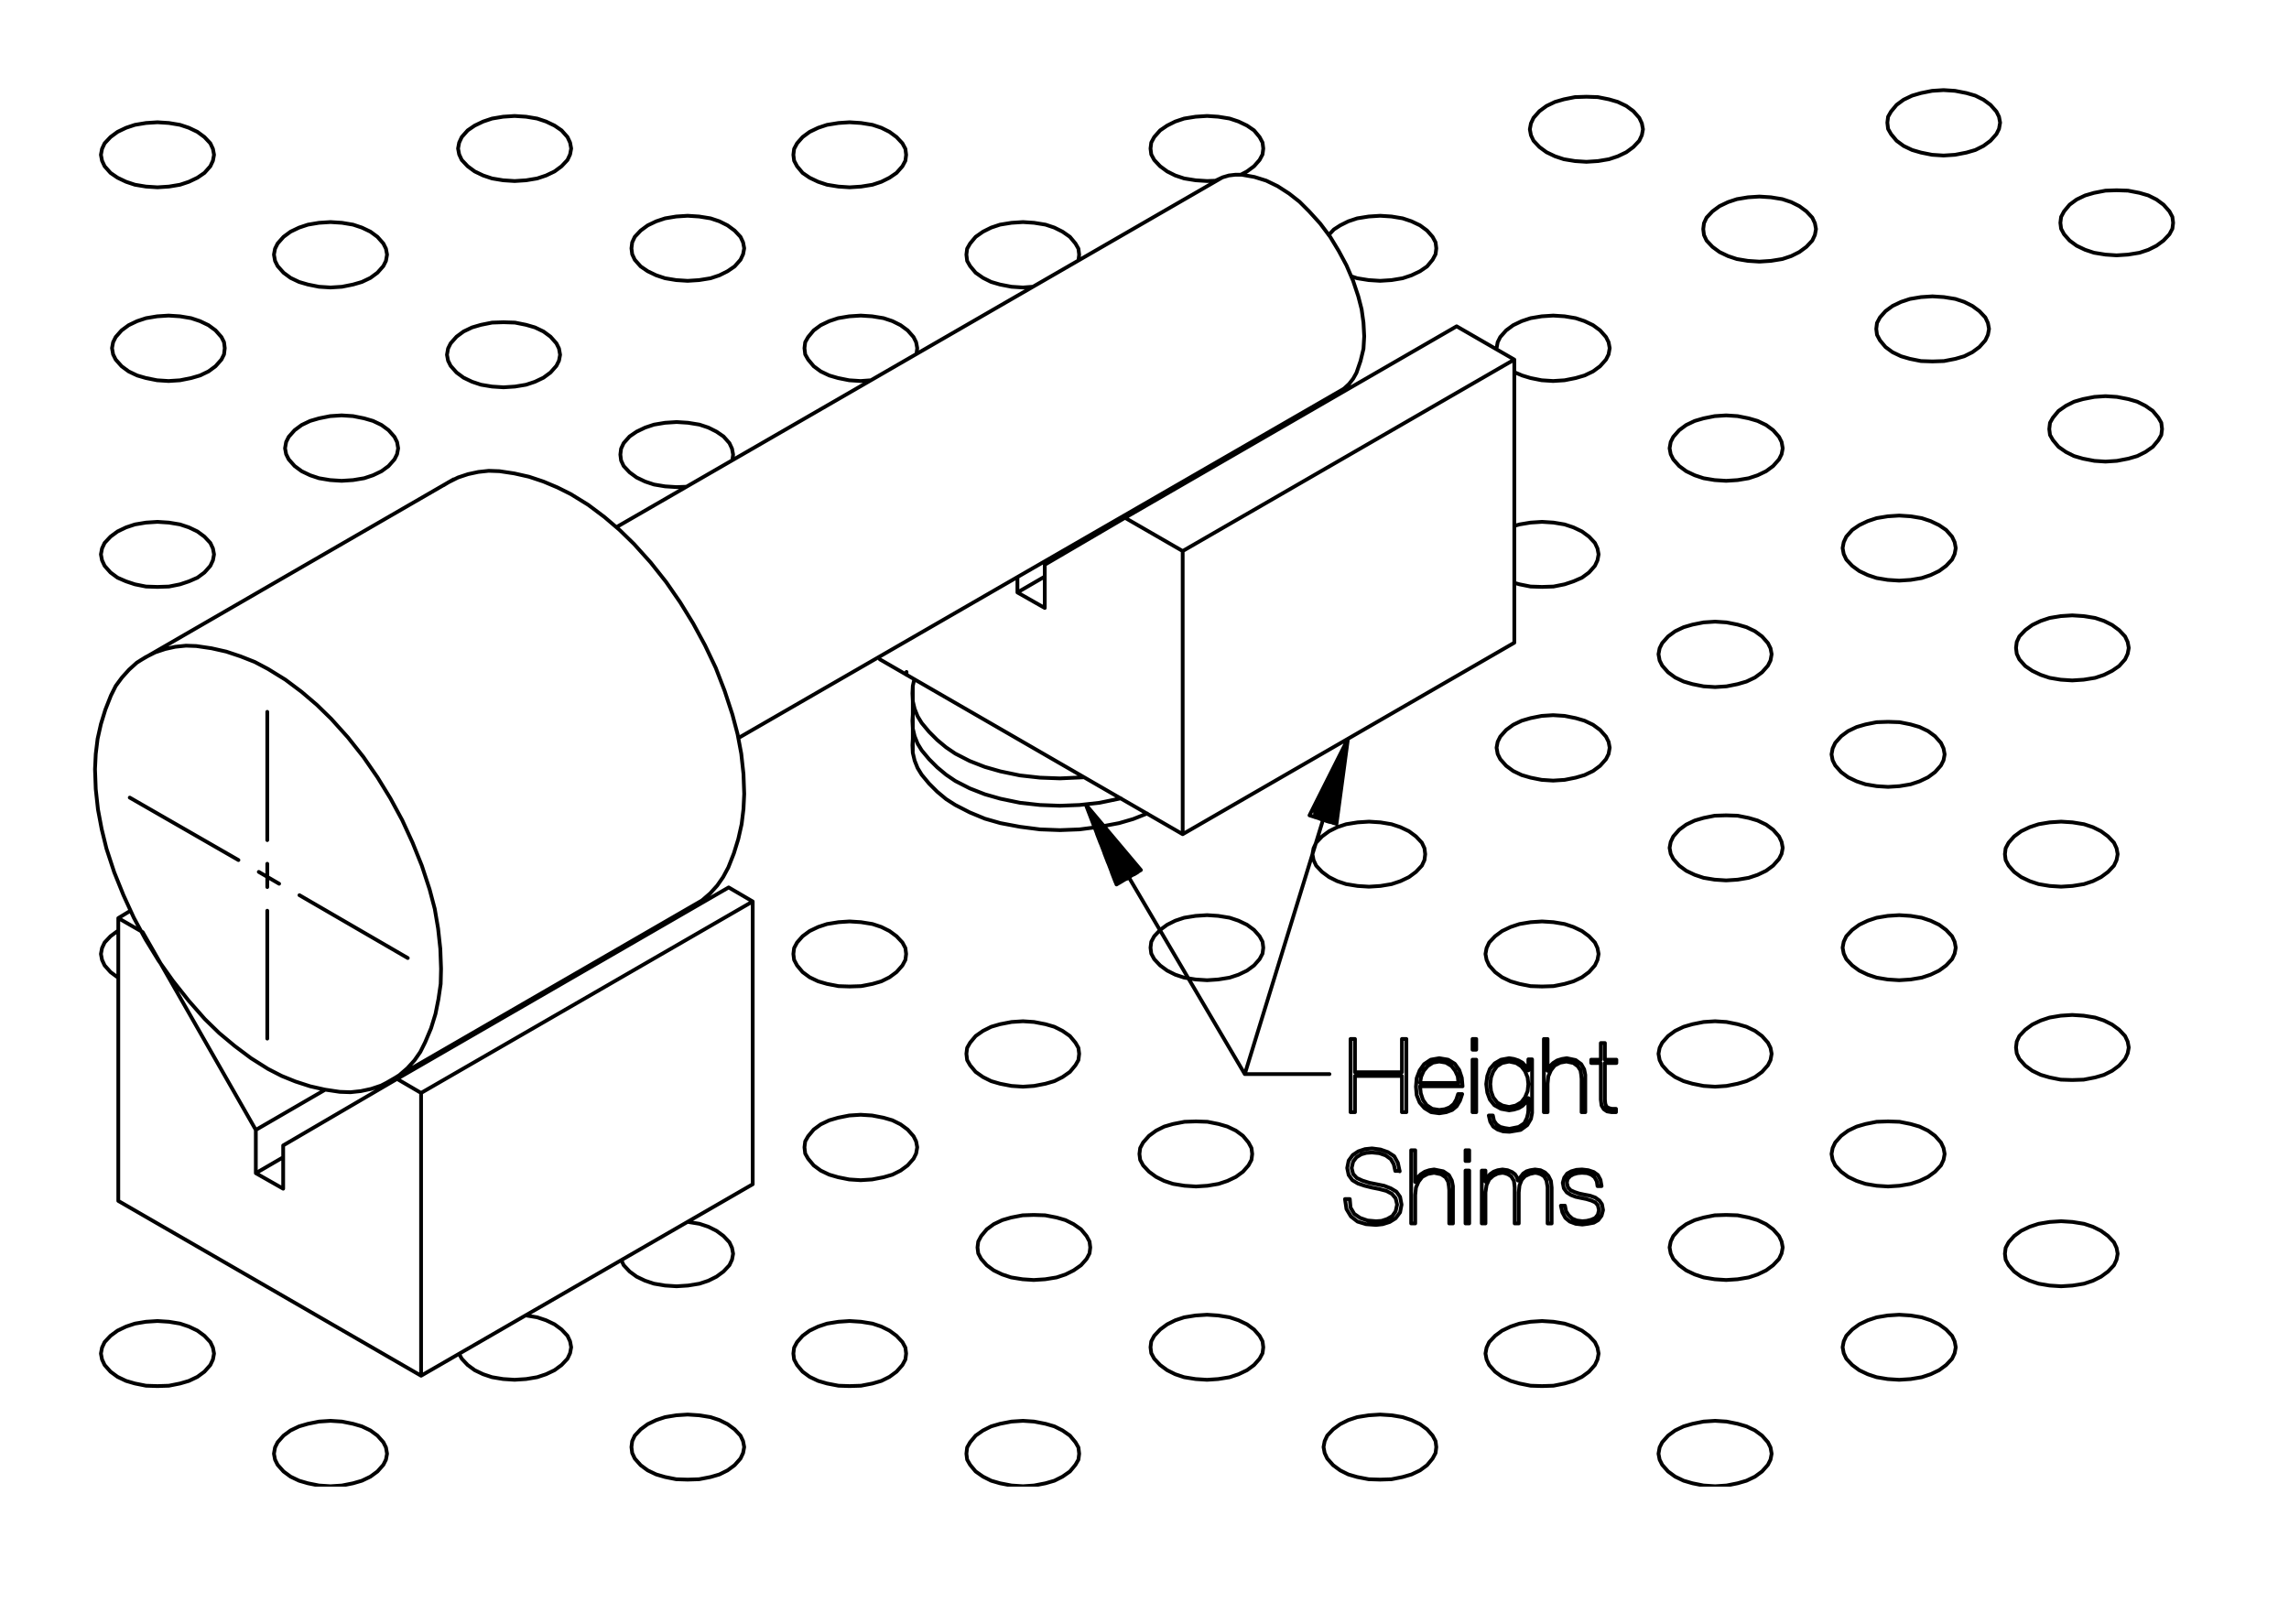 <?xml version="1.0" encoding="utf-8"?>
<!-- Generator: Adobe Illustrator 15.1.0, SVG Export Plug-In . SVG Version: 6.00 Build 0)  -->
<!DOCTYPE svg PUBLIC "-//W3C//DTD SVG 1.1//EN" "http://www.w3.org/Graphics/SVG/1.1/DTD/svg11.dtd">
<svg version="1.1" id="Layer_1" xmlns="http://www.w3.org/2000/svg" xmlns:xlink="http://www.w3.org/1999/xlink" x="0px" y="0px"
	 width="351px" height="249px" viewBox="0 0 351 249" enable-background="new 0 0 351 249" xml:space="preserve">
<g>
	<g>
		<defs>
			<rect id="SVGID_1_" x="14" y="12" width="320" height="216"/>
		</defs>
		<clipPath id="SVGID_2_">
			<use xlink:href="#SVGID_1_"  overflow="visible"/>
		</clipPath>
		
			<path clip-path="url(#SVGID_2_)" fill="none" stroke="#000000" stroke-width="0.576" stroke-linecap="round" stroke-linejoin="round" stroke-miterlimit="10" d="
			M31.404,156.285l2.211,2.154l2.381,1.984l2.495,1.869l2.607,1.645l2.098,1.078l2.098,0.85l2.268,0.736l2.268,0.512l2.268,0.34
			l1.645,0.057l1.587-0.17l1.588-0.34l1.53-0.512l1.418-0.736l1.36-0.85l1.247-1.078l1.077-1.189l0.907-1.305l0.736-1.475
			l0.907-2.154l0.681-2.211l0.453-2.268l0.341-2.324l0.057-2.324l-0.113-3.061l-0.341-3.119l-0.51-3.004l-0.794-3.006l-1.19-3.627
			l-1.417-3.516l-1.588-3.457l-1.813-3.346l-1.984-3.231l-2.154-3.118l-2.382-3.005l-2.551-2.834l-2.211-2.154l-2.324-1.984
			l-2.494-1.871l-2.665-1.644l-2.041-1.078l-2.154-0.85l-2.211-0.737l-2.268-0.51l-2.324-0.341l-1.588-0.057l-1.644,0.17
			l-1.531,0.341l-1.53,0.51l-1.474,0.737l-1.361,0.851l-1.19,1.077l-1.077,1.19l-0.964,1.304l-0.736,1.474l-0.851,2.154
			l-0.681,2.211l-0.51,2.269l-0.283,2.324l-0.114,2.324l0.114,3.061l0.34,3.119l0.566,3.004l0.737,3.006l1.19,3.627l1.418,3.516
			l1.587,3.457l1.814,3.346l1.984,3.232l2.211,3.117l2.381,3.004L31.404,156.285 M113.211,113.198l92.861-53.573 M107.372,138.256
			L58.73,166.375 M21.597,101.236l47.962-27.722 M94.56,80.827l92.804-53.573 M106.295,138.938l-1.077,0.623 M106.295,138.938
			l1.36-0.852l1.247-1.076l1.077-1.191l0.907-1.303l0.794-1.475l0.85-2.154l0.681-2.211l0.51-2.268l0.284-2.324l0.113-2.324
			l-0.113-3.062l-0.341-3.117l-0.566-3.005l-0.794-3.005l-1.19-3.628l-1.36-3.516l-1.645-3.458l-1.813-3.345l-1.984-3.231
			l-2.154-3.118l-2.381-3.005l-2.552-2.834l-2.211-2.154l-2.324-1.984l-2.494-1.871 M90.194,77.426l-2.665-1.644l-2.041-1.021
			l-2.154-0.907l-2.211-0.737l-2.268-0.51l-2.268-0.341l-1.645-0.057l-1.587,0.171l-1.587,0.34l-1.531,0.51l-1.474,0.737
			l-0.737,0.453 M204.484,60.531l0.795-0.396l0.85-0.566l0.736-0.681l0.625-0.794l0.51-0.907l0.623-1.813l0.455-1.871l0.113-1.928
			l-0.113-2.098l-0.285-2.041l-0.51-1.984l-0.793-2.381l-1.021-2.381l-1.189-2.211l-1.305-2.154l-1.531-2.041l-1.699-1.871
			l-1.475-1.474l-1.588-1.247l-1.758-1.134l-1.756-0.851l-1.814-0.566l-1.928-0.341h-1.021l-0.963,0.113l-0.965,0.284l-0.963,0.453
			l-0.736,0.51 M20.01,139.674l-1.871,1.135 M111.737,136.102l3.685,2.154 M64.569,167.623l-3.685-2.154 M21.88,142.961
			l-3.741-2.152v43.369l46.431,26.814l50.853-29.367v-43.369l-50.853,29.367v43.369 M39.228,179.926v-6.633 M43.423,175.674v6.633
			 M43.423,175.674l17.462-10.205 M39.228,173.293L21.88,142.961 M39.228,179.926l4.195,2.381 M39.228,173.293l10.658-6.18
			 M43.423,177.488l-4.195,2.438 M156.014,90.862l4.195-2.438 M206.865,59.568v-0.397 M160.209,93.243l-4.195-2.381 M160.209,86.61
			l12.302-7.2 M160.209,86.61v6.633 M156.014,90.862v-2.325 M181.355,84.513v43.427 M181.355,84.513l50.852-29.366v43.426
			l-50.852,29.367l-46.432-26.816 M139.006,103.051v0.453 M172.511,79.41l8.845,5.103 M172.511,79.41l50.853-29.366l8.844,5.103
			 M111.737,136.102l-50.853,29.367 M139.97,115.183v-9.808v-0.17l0.227-1.021 M139.97,105.205l-0.057,1.134l0.057,1.19l0.283,1.19
			l0.454,1.134l0.623,1.021l1.134,1.36l1.247,1.248l1.361,1.134l1.417,0.964l2.211,1.134l2.324,0.907l2.381,0.68l3.005,0.624
			l3.062,0.34l3.062,0.113l3.685-0.17 M139.913,114.275l0.057-0.963 M139.913,114.275l0.057,1.191l0.283,1.19l0.454,1.134
			l0.623,1.021l1.134,1.36l1.247,1.246l1.361,1.135l1.417,0.906l2.211,1.135l2.324,0.963l2.381,0.682l3.005,0.566l3.062,0.396
			l3.062,0.113l3.005-0.113l3.061-0.396l3.005-0.566l2.154-0.625l2.154-0.85 M139.913,110.534l0.057-0.964 M139.913,110.534
			l0.057,1.19l0.283,1.19l0.454,1.134l0.623,1.021l1.134,1.36l1.247,1.248l1.361,1.134l1.417,0.964l2.211,1.133l2.324,0.908
			l2.381,0.68l3.005,0.623l3.062,0.34l3.062,0.115l3.005-0.115l3.061-0.34l3.005-0.623l0.283-0.057 M178.52,172.781l1.361-0.396
			 M178.52,172.781l-1.246,0.625l-1.078,0.793l-0.906,1.02l-0.454,0.852l-0.113,0.906l0.113,0.908l0.454,0.85l0.906,0.965
			l1.078,0.793l1.246,0.623l1.361,0.453l1.758,0.285l1.758,0.113l1.756-0.113l1.701-0.285l1.361-0.453l1.303-0.623l1.078-0.793
			l0.85-0.965l0.455-0.85l0.113-0.908l-0.113-0.906l-0.455-0.852l-0.85-1.02l-1.078-0.793l-1.303-0.625l-1.361-0.396l-1.701-0.34
			l-1.756-0.057l-1.758,0.057l-1.758,0.34 M155.05,186.729l-1.36,0.396l-1.305,0.623l-1.077,0.795l-0.85,1.02l-0.454,0.852
			l-0.113,0.906l0.113,0.906l0.454,0.852l0.85,0.963l1.077,0.795l1.305,0.623l1.36,0.453l1.757,0.283l1.701,0.113l1.758-0.113
			l1.757-0.283l1.361-0.453l1.247-0.623l1.134-0.795l0.851-0.963l0.453-0.852l0.113-0.906l-0.113-0.906l-0.453-0.852l-0.851-1.02
			l-1.134-0.795l-1.247-0.623l-1.361-0.396l-1.757-0.34l-1.758-0.057l-1.701,0.057 M156.807,186.389l-1.757,0.34 M126.817,202.998
			l-1.361,0.455l-1.304,0.623l-1.077,0.793l-0.851,0.965l-0.453,0.85l-0.113,0.906l0.113,0.908l0.453,0.85l0.851,1.021l1.077,0.793
			l1.304,0.623l1.361,0.398l1.757,0.34l1.701,0.057l1.758-0.057l1.757-0.34l1.36-0.398l1.248-0.623l1.077-0.793l0.906-1.021
			l0.454-0.85l0.113-0.908l-0.113-0.906l-0.454-0.85l-0.906-0.965l-1.077-0.793l-1.248-0.623l-1.36-0.455l-1.757-0.283l-1.758-0.113
			l-1.701,0.113L126.817,202.998 M259.873,125.842l1.361-0.398 M259.873,125.842l-1.305,0.623l-1.076,0.793l-0.906,1.021
			l-0.398,0.85l-0.17,0.906l0.17,0.908l0.398,0.793l0.906,1.021l1.076,0.793l1.305,0.623l1.361,0.455l1.699,0.283l1.758,0.113
			l1.758-0.113l1.701-0.283l1.361-0.455l1.303-0.623l1.078-0.793l0.906-1.021l0.396-0.793l0.17-0.908l-0.17-0.906l-0.396-0.85
			l-0.906-1.021l-1.078-0.793l-1.303-0.623l-1.361-0.398l-1.701-0.34l-1.758-0.057l-1.758,0.057l-1.699,0.34 M233.002,141.715
			l-1.361,0.453l-1.305,0.623l-1.076,0.795l-0.908,0.963l-0.396,0.852l-0.17,0.906l0.17,0.906l0.396,0.852l0.908,1.02l1.076,0.795
			l1.305,0.623l1.361,0.396l1.699,0.34l1.758,0.057l1.758-0.057l1.701-0.34l1.359-0.396l1.305-0.623l1.078-0.795l0.906-1.02
			l0.396-0.852l0.17-0.906l-0.17-0.906l-0.396-0.852l-0.906-0.963l-1.078-0.795l-1.305-0.623l-1.359-0.453l-1.701-0.283
			l-1.758-0.113l-1.758,0.113L233.002,141.715 M101.986,217.342l-1.361,0.453l-1.304,0.623l-1.077,0.795l-0.907,0.963l-0.396,0.852
			l-0.113,0.906l0.113,0.908l0.396,0.85l0.907,1.02l1.077,0.795l1.304,0.623l1.361,0.396l1.7,0.34l1.758,0.057l1.757-0.057
			l1.758-0.34l1.36-0.396l1.247-0.623l1.078-0.795l0.906-1.02l0.397-0.85l0.17-0.908l-0.17-0.906l-0.397-0.852l-0.906-0.963
			l-1.078-0.795l-1.247-0.623l-1.36-0.453l-1.758-0.283l-1.757-0.113l-1.758,0.113L101.986,217.342 M312.938,95.228l1.359-0.454
			 M312.938,95.228l-1.305,0.623l-1.076,0.794l-0.908,0.964l-0.396,0.851l-0.113,0.907l0.113,0.906l0.396,0.851l0.908,1.021
			l1.076,0.737l1.305,0.623l1.359,0.454l1.701,0.283l1.758,0.113l1.758-0.113l1.758-0.283l1.359-0.454l1.248-0.623l1.076-0.737
			l0.908-1.021l0.396-0.851l0.17-0.906l-0.17-0.907l-0.396-0.851l-0.908-0.964l-1.076-0.794l-1.248-0.623l-1.359-0.454l-1.758-0.283
			l-1.758-0.113l-1.758,0.113l-1.701,0.283 M286.064,111.101l-1.359,0.397l-1.305,0.623l-1.076,0.794l-0.908,1.021l-0.396,0.851
			l-0.17,0.907l0.17,0.906l0.396,0.794l0.908,1.021l1.076,0.794l1.305,0.624l1.359,0.453l1.701,0.283l1.758,0.113l1.758-0.113
			l1.699-0.283l1.361-0.453l1.305-0.624l1.076-0.794l0.908-1.021l0.396-0.794l0.17-0.906l-0.17-0.907l-0.396-0.851l-0.908-1.021
			l-1.076-0.794l-1.305-0.623l-1.361-0.397l-1.699-0.34l-1.758-0.057l-1.758,0.057L286.064,111.101 M153.349,218.363l-1.36,0.396
			l-1.247,0.623l-1.134,0.793l-0.851,1.021l-0.453,0.793l-0.114,0.965l0.114,0.906l0.453,0.793l0.851,1.021l1.134,0.793l1.247,0.625
			l1.36,0.396l1.758,0.34l1.758,0.113l1.7-0.113l1.758-0.34l1.36-0.396l1.247-0.625l1.134-0.793l0.851-1.021l0.453-0.793
			l0.114-0.906l-0.114-0.965l-0.453-0.793l-0.851-1.021l-1.134-0.793l-1.247-0.623l-1.36-0.396l-1.758-0.342l-1.7-0.113
			l-1.758,0.113L153.349,218.363 M180.221,202.488l1.361-0.453 M180.221,202.488l-1.246,0.623l-1.078,0.795l-0.906,0.963
			l-0.455,0.852l-0.113,0.906l0.113,0.906l0.455,0.852l0.906,0.963l1.078,0.795l1.246,0.623l1.361,0.453l1.758,0.283l1.756,0.113
			l1.701-0.113l1.758-0.283l1.361-0.453l1.303-0.623l1.078-0.795l0.85-0.963l0.453-0.852l0.113-0.906l-0.113-0.906l-0.453-0.852
			l-0.85-0.963l-1.078-0.795l-1.303-0.623l-1.361-0.453l-1.758-0.283l-1.701-0.113l-1.756,0.113l-1.758,0.283 M258.172,157.475
			l1.361-0.396 M258.172,157.475l-1.303,0.625l-1.078,0.793l-0.906,1.02l-0.396,0.795l-0.172,0.906l0.172,0.965l0.396,0.793
			l0.906,1.02l1.078,0.795l1.303,0.623l1.361,0.396l1.701,0.34l1.758,0.115l1.756-0.115l1.701-0.34l1.361-0.396l1.303-0.623
			l1.078-0.795l0.906-1.02l0.396-0.793l0.172-0.965l-0.172-0.906l-0.396-0.795l-0.906-1.02l-1.078-0.793l-1.303-0.625l-1.361-0.396
			l-1.701-0.34l-1.756-0.113l-1.758,0.113l-1.701,0.34 M286.404,141.205l1.361-0.455 M286.404,141.205l-1.303,0.623l-1.078,0.793
			l-0.906,0.965l-0.396,0.85l-0.17,0.908l0.17,0.906l0.396,0.85l0.906,0.965l1.078,0.793l1.303,0.625l1.361,0.453l1.701,0.283
			l1.758,0.113l1.756-0.113l1.701-0.283l1.361-0.453l1.303-0.625l1.078-0.793l0.906-0.965l0.398-0.85l0.17-0.906l-0.17-0.908
			l-0.398-0.85l-0.906-0.965l-1.078-0.793l-1.303-0.623l-1.361-0.455l-1.701-0.283l-1.756-0.113l-1.758,0.113l-1.701,0.283
			 M311.236,126.861l1.361-0.453 M311.236,126.861l-1.305,0.623l-1.076,0.795l-0.852,0.963l-0.453,0.852L307.438,131l0.113,0.906
			l0.453,0.852l0.852,0.963l1.076,0.795l1.305,0.623l1.361,0.453l1.699,0.283l1.758,0.113l1.758-0.113l1.758-0.283l1.359-0.453
			l1.248-0.623l1.076-0.795l0.908-0.963l0.396-0.852l0.17-0.906l-0.17-0.906l-0.396-0.852l-0.908-0.963l-1.076-0.795l-1.248-0.623
			l-1.359-0.453l-1.758-0.283l-1.758-0.113l-1.758,0.113l-1.699,0.283 M312.598,187.691l-1.361,0.453l-1.305,0.625l-1.076,0.793
			l-0.852,0.965l-0.453,0.85l-0.113,0.906l0.113,0.908l0.453,0.85l0.852,0.965l1.076,0.793l1.305,0.623l1.361,0.453l1.699,0.285
			l1.758,0.113l1.758-0.113l1.758-0.285l1.359-0.453l1.248-0.623l1.076-0.793l0.908-0.965l0.396-0.85l0.17-0.908l-0.17-0.906
			l-0.396-0.85l-0.908-0.965l-1.076-0.793l-1.248-0.625l-1.359-0.453l-1.758-0.283l-1.758-0.113l-1.758,0.113L312.598,187.691
			 M287.766,202.035l-1.361,0.453l-1.303,0.623l-1.078,0.795l-0.906,0.963l-0.396,0.852l-0.17,0.906l0.17,0.906l0.396,0.852
			l0.906,0.963l1.078,0.795l1.303,0.623l1.361,0.453l1.701,0.283l1.758,0.113l1.756-0.113l1.701-0.283l1.361-0.453l1.303-0.623
			l1.078-0.795l0.906-0.963l0.398-0.852l0.17-0.906l-0.17-0.906l-0.398-0.852l-0.906-0.963l-1.078-0.795l-1.303-0.623l-1.361-0.453
			l-1.701-0.283l-1.756-0.113l-1.758,0.113L287.766,202.035 M259.533,218.363l-1.361,0.396l-1.303,0.623l-1.078,0.793l-0.906,1.021
			l-0.396,0.793l-0.172,0.965l0.172,0.906l0.396,0.793l0.906,1.021l1.078,0.793l1.303,0.625l1.361,0.396l1.701,0.34l1.758,0.113
			l1.756-0.113l1.701-0.34l1.361-0.396l1.303-0.625l1.078-0.793l0.906-1.021l0.396-0.793l0.172-0.906l-0.172-0.965l-0.396-0.793
			l-0.906-1.021l-1.078-0.793l-1.303-0.623l-1.361-0.396l-1.701-0.342l-1.756-0.113l-1.758,0.113L259.533,218.363 M284.705,172.781
			l1.359-0.396 M284.705,172.781l-1.305,0.625l-1.076,0.793l-0.908,1.02l-0.396,0.852l-0.17,0.906l0.17,0.908l0.396,0.85
			l0.908,0.965l1.076,0.793l1.305,0.623l1.359,0.453l1.701,0.285l1.758,0.113l1.758-0.113l1.699-0.285l1.361-0.453l1.305-0.623
			l1.076-0.793l0.908-0.965l0.396-0.85l0.17-0.908l-0.17-0.906l-0.396-0.852l-0.908-1.02l-1.076-0.793l-1.305-0.625l-1.361-0.396
			l-1.699-0.34l-1.758-0.057l-1.758,0.057l-1.701,0.34 M312.938,156.512l1.359-0.453 M312.938,156.512l-1.305,0.623l-1.076,0.793
			l-0.908,0.965l-0.396,0.85l-0.113,0.908l0.113,0.906l0.396,0.852l0.908,1.02l1.076,0.793l1.305,0.625l1.359,0.396l1.701,0.34
			l1.758,0.057l1.758-0.057l1.758-0.34l1.359-0.396l1.248-0.625l1.076-0.793l0.908-1.02l0.396-0.852l0.17-0.906l-0.17-0.908
			l-0.396-0.85l-0.908-0.965l-1.076-0.793l-1.248-0.623l-1.359-0.453l-1.758-0.285l-1.758-0.113l-1.758,0.113l-1.701,0.285
			 M208.113,217.342l-1.361,0.453l-1.246,0.623l-1.078,0.795l-0.906,0.963l-0.396,0.852l-0.17,0.906l0.17,0.908l0.396,0.85
			l0.906,1.02l1.078,0.795l1.246,0.623l1.361,0.396l1.758,0.34l1.758,0.057l1.758-0.057l1.699-0.34l1.361-0.396l1.305-0.623
			l1.076-0.795l0.85-1.02l0.455-0.85l0.113-0.908l-0.113-0.906l-0.455-0.852l-0.85-0.963l-1.076-0.795l-1.305-0.623l-1.361-0.453
			l-1.699-0.283l-1.758-0.113l-1.758,0.113L208.113,217.342 M259.873,187.125l1.361-0.396 M259.873,187.125l-1.305,0.623
			l-1.076,0.795l-0.906,1.02l-0.398,0.852l-0.17,0.906l0.17,0.906l0.398,0.852l0.906,0.963l1.076,0.795l1.305,0.623l1.361,0.453
			l1.699,0.283l1.758,0.113l1.758-0.113l1.701-0.283l1.361-0.453l1.303-0.623l1.078-0.795l0.906-0.963l0.396-0.852l0.17-0.906
			l-0.17-0.906l-0.396-0.852l-0.906-1.02l-1.078-0.795l-1.303-0.623l-1.361-0.396l-1.701-0.34l-1.758-0.057l-1.758,0.057
			l-1.699,0.34 M233.002,202.998l-1.361,0.455l-1.305,0.623l-1.076,0.793l-0.908,0.965l-0.396,0.85l-0.17,0.906l0.17,0.908
			l0.396,0.85l0.908,1.021l1.076,0.793l1.305,0.623l1.361,0.398l1.699,0.34l1.758,0.057l1.758-0.057l1.701-0.34l1.359-0.398
			l1.305-0.623l1.078-0.793l0.906-1.021l0.396-0.85l0.17-0.908l-0.17-0.906l-0.396-0.85l-0.906-0.965l-1.078-0.793l-1.305-0.623
			l-1.359-0.455l-1.701-0.283l-1.758-0.113l-1.758,0.113L233.002,202.998 M126.817,141.715l-1.361,0.453l-1.304,0.623l-1.077,0.795
			l-0.851,0.963l-0.453,0.852l-0.113,0.906l0.113,0.906l0.453,0.852l0.851,1.02l1.077,0.795l1.304,0.623l1.361,0.396l1.757,0.34
			l1.701,0.057l1.758-0.057l1.757-0.34l1.36-0.396l1.248-0.623l1.077-0.795l0.906-1.02l0.454-0.852l0.113-0.906l-0.113-0.906
			l-0.454-0.852l-0.906-0.963l-1.077-0.795l-1.248-0.623l-1.36-0.453l-1.757-0.283l-1.758-0.113l-1.701,0.113L126.817,141.715
			 M151.988,157.475l1.36-0.396 M151.988,157.475l-1.247,0.625l-1.134,0.793l-0.851,1.02l-0.453,0.795l-0.114,0.906l0.114,0.965
			l0.453,0.793l0.851,1.02l1.134,0.795l1.247,0.623l1.36,0.396l1.758,0.34l1.758,0.115l1.7-0.115l1.758-0.34l1.36-0.396l1.247-0.623
			l1.134-0.795l0.851-1.02l0.453-0.793l0.114-0.965l-0.114-0.906l-0.453-0.795l-0.851-1.02l-1.134-0.793l-1.247-0.625l-1.36-0.396
			l-1.758-0.34l-1.7-0.113l-1.758,0.113l-1.758,0.34 M20.689,202.998l-1.36,0.455l-1.304,0.623l-1.077,0.793l-0.907,0.965
			l-0.396,0.85l-0.171,0.906l0.171,0.908l0.396,0.85l0.907,1.021l1.077,0.793l1.304,0.623l1.36,0.398l1.701,0.34l1.757,0.057
			l1.758-0.057l1.701-0.34l1.36-0.398l1.304-0.623l1.077-0.793l0.907-1.021l0.396-0.85l0.17-0.908l-0.17-0.906l-0.396-0.85
			l-0.907-0.965l-1.077-0.793l-1.304-0.623l-1.36-0.455l-1.701-0.283l-1.758-0.113l-1.757,0.113L20.689,202.998 M45.861,218.76
			l1.36-0.396 M45.861,218.76l-1.305,0.623l-1.077,0.793l-0.907,1.021l-0.396,0.793l-0.17,0.965l0.17,0.906l0.396,0.793l0.907,1.021
			l1.077,0.793l1.305,0.625l1.36,0.396l1.7,0.34l1.758,0.113l1.758-0.113l1.7-0.34l1.36-0.396l1.305-0.625l1.077-0.793l0.907-1.021
			l0.396-0.793l0.17-0.906l-0.17-0.965l-0.396-0.793l-0.907-1.021l-1.077-0.793l-1.305-0.623l-1.36-0.396l-1.7-0.342l-1.758-0.113
			l-1.758,0.113l-1.7,0.342 M127.157,171.818l1.36-0.396 M127.157,171.818l-1.304,0.623l-1.077,0.795l-0.851,1.02l-0.453,0.793
			l-0.113,0.908l0.113,0.963l0.453,0.795l0.851,1.02l1.077,0.793l1.304,0.625l1.36,0.396l1.701,0.34l1.758,0.113l1.757-0.113
			l1.758-0.34l1.36-0.396l1.247-0.625l1.077-0.793l0.907-1.02l0.396-0.795l0.171-0.963l-0.171-0.908l-0.396-0.793l-0.907-1.02
			l-1.077-0.795l-1.247-0.623l-1.36-0.396l-1.758-0.34l-1.757-0.113l-1.758,0.113l-1.701,0.34 M259.873,64.557l1.361-0.396
			 M259.873,64.557l-1.305,0.624l-1.076,0.794l-0.906,1.02l-0.398,0.794l-0.17,0.964l0.17,0.907l0.398,0.794l0.906,1.021
			l1.076,0.793l1.305,0.624l1.361,0.453l1.699,0.284l1.758,0.113l1.758-0.113l1.701-0.284l1.361-0.453l1.303-0.624l1.078-0.793
			l0.906-1.021l0.396-0.794l0.17-0.907l-0.17-0.964l-0.396-0.794l-0.906-1.02l-1.078-0.794l-1.303-0.624l-1.361-0.396l-1.701-0.34
			l-1.758-0.114l-1.758,0.114l-1.699,0.34 M181.582,140.75l-1.361,0.455l-1.246,0.623l-1.078,0.793l-0.906,0.965l-0.455,0.85
			l-0.113,0.908l0.113,0.906l0.455,0.85l0.906,0.965l1.078,0.793l1.246,0.625l1.361,0.453l1.758,0.283l1.756,0.113l1.701-0.113
			l1.758-0.283l1.361-0.453l1.303-0.625l1.078-0.793l0.85-0.965l0.453-0.85l0.113-0.906l-0.113-0.908l-0.453-0.85l-0.85-0.965
			l-1.078-0.793l-1.303-0.623l-1.361-0.455l-1.758-0.283l-1.701-0.113l-1.756,0.113L181.582,140.75 M205.053,126.861l1.359-0.453
			 M205.053,126.861l-1.248,0.623l-1.076,0.795l-0.908,0.963l-0.396,0.852l-0.17,0.906l0.17,0.906l0.396,0.852l0.908,0.963
			l1.076,0.795l1.248,0.623l1.359,0.453l1.758,0.283l1.758,0.113l1.758-0.113l1.701-0.283l1.359-0.453l1.305-0.623l1.076-0.795
			l0.908-0.963l0.396-0.852l0.113-0.906l-0.113-0.906l-0.396-0.852l-0.908-0.963l-1.076-0.795l-1.305-0.623l-1.359-0.453
			l-1.701-0.283l-1.758-0.113l-1.758,0.113l-1.758,0.283 M233.342,110.534l1.359-0.397 M233.342,110.534l-1.305,0.624l-1.076,0.793
			l-0.908,1.021l-0.396,0.794l-0.17,0.907l0.17,0.964l0.396,0.793l0.908,1.021l1.076,0.794l1.305,0.624l1.359,0.396l1.701,0.34
			l1.758,0.113l1.758-0.113l1.701-0.34l1.359-0.396l1.305-0.624l1.076-0.794l0.908-1.021l0.396-0.793l0.17-0.964l-0.17-0.907
			l-0.396-0.794l-0.908-1.021l-1.076-0.793l-1.305-0.624l-1.359-0.397l-1.701-0.34l-1.758-0.113l-1.758,0.113l-1.701,0.34
			 M258.172,96.191l1.361-0.397 M258.172,96.191l-1.303,0.623l-1.078,0.794l-0.906,1.021l-0.396,0.794l-0.172,0.906l0.172,0.964
			l0.396,0.794l0.906,1.021l1.078,0.794l1.303,0.623l1.361,0.397l1.701,0.34l1.758,0.113l1.756-0.113l1.701-0.34l1.361-0.397
			l1.303-0.623l1.078-0.794l0.906-1.021l0.396-0.794l0.172-0.964l-0.172-0.906l-0.396-0.794l-0.906-1.021l-1.078-0.794l-1.303-0.623
			l-1.361-0.397l-1.701-0.34l-1.756-0.113l-1.758,0.113l-1.701,0.34 M286.404,79.92l1.361-0.453 M286.404,79.92l-1.303,0.624
			l-1.078,0.737l-0.906,1.021l-0.396,0.851l-0.17,0.906l0.17,0.907l0.396,0.851l0.906,0.964l1.078,0.794l1.303,0.623l1.361,0.454
			l1.701,0.283l1.758,0.113l1.756-0.113l1.701-0.283l1.361-0.454l1.303-0.623l1.078-0.794l0.906-0.964l0.398-0.851l0.17-0.907
			l-0.17-0.906l-0.398-0.851l-0.906-1.021l-1.078-0.737l-1.303-0.624l-1.361-0.453l-1.701-0.283l-1.756-0.113l-1.758,0.113
			l-1.701,0.283 M20.689,19.146l-1.36,0.453l-1.304,0.624l-1.077,0.794l-0.907,0.964l-0.396,0.851l-0.171,0.906l0.171,0.907
			l0.396,0.851l0.907,1.021l1.077,0.737l1.304,0.623l1.36,0.454l1.701,0.283l1.757,0.113l1.758-0.113l1.701-0.283l1.36-0.454
			l1.304-0.623l1.077-0.737l0.907-1.021l0.396-0.851l0.17-0.907l-0.17-0.906l-0.396-0.851l-0.907-0.964l-1.077-0.794L28.967,19.6
			l-1.36-0.453l-1.701-0.283l-1.758-0.113l-1.757,0.113L20.689,19.146 M45.861,34.907l1.36-0.454 M45.861,34.907l-1.305,0.623
			l-1.077,0.794l-0.907,1.021l-0.396,0.794l-0.17,0.907l0.17,0.963l0.396,0.794l0.907,1.021l1.077,0.794l1.305,0.623l1.36,0.397
			l1.7,0.34l1.758,0.113l1.758-0.113l1.7-0.34l1.36-0.397l1.305-0.623l1.077-0.794l0.907-1.021l0.396-0.794l0.17-0.963l-0.17-0.907
			l-0.396-0.794l-0.907-1.021l-1.077-0.794l-1.305-0.623l-1.36-0.454l-1.7-0.283l-1.758-0.113l-1.758,0.113l-1.7,0.283
			 M74.094,18.637l1.36-0.454 M74.094,18.637L72.79,19.26l-1.077,0.737l-0.907,1.021l-0.397,0.851l-0.17,0.907l0.17,0.906
			l0.397,0.851l0.907,0.964l1.077,0.794l1.304,0.623l1.36,0.454l1.701,0.283l1.757,0.113l1.758-0.113l1.7-0.283l1.361-0.454
			l1.304-0.623l1.077-0.794l0.907-0.964l0.396-0.851l0.17-0.906l-0.17-0.907l-0.396-0.851l-0.907-1.021l-1.077-0.737l-1.304-0.623
			l-1.361-0.454l-1.7-0.283l-1.758-0.113l-1.757,0.113l-1.701,0.283 M22.391,48.797l-1.361,0.453l-1.304,0.624l-1.077,0.793
			l-0.907,1.021l-0.396,0.794l-0.17,0.907l0.17,0.964l0.396,0.794l0.907,1.02l1.077,0.794l1.304,0.624l1.361,0.396l1.7,0.34
			l1.758,0.114l1.758-0.114l1.7-0.34l1.36-0.396l1.305-0.624l1.077-0.794l0.906-1.02l0.397-0.794l0.113-0.964l-0.113-0.907
			l-0.397-0.794l-0.906-1.021l-1.077-0.793l-1.305-0.624l-1.36-0.453l-1.7-0.284l-1.758-0.113l-1.758,0.113L22.391,48.797
			 M20.689,80.431l-1.36,0.453l-1.304,0.624l-1.077,0.794l-0.907,0.964l-0.396,0.85l-0.171,0.907l0.171,0.907l0.396,0.851
			l0.907,1.021l1.077,0.794l1.304,0.566l1.36,0.454l1.701,0.34l1.757,0.057l1.758-0.057l1.701-0.34l1.36-0.454l1.304-0.566
			l1.077-0.794l0.907-1.021l0.396-0.851l0.17-0.907l-0.17-0.907l-0.396-0.85l-0.907-0.964l-1.077-0.794l-1.304-0.624l-1.36-0.453
			l-1.701-0.283l-1.758-0.113l-1.757,0.113L20.689,80.431 M100.625,33.943l1.361-0.454 M100.625,33.943l-1.304,0.623l-1.077,0.794
			l-0.907,0.964l-0.396,0.851l-0.113,0.907l0.113,0.906l0.396,0.851l0.907,1.021l1.077,0.737l1.304,0.624l1.361,0.453l1.7,0.283
			l1.758,0.113l1.757-0.113l1.758-0.283l1.36-0.453l1.247-0.624l1.078-0.737l0.906-1.021l0.397-0.851l0.17-0.906l-0.17-0.907
			l-0.397-0.851l-0.906-0.964l-1.078-0.794l-1.247-0.623l-1.36-0.454l-1.758-0.283l-1.757-0.113l-1.758,0.113l-1.7,0.283
			 M125.456,19.6l1.361-0.453 M125.456,19.6l-1.304,0.624l-1.077,0.794l-0.851,0.964l-0.453,0.851l-0.113,0.906l0.113,0.907
			l0.453,0.851l0.851,1.021l1.077,0.737l1.304,0.623l1.361,0.454l1.757,0.283l1.701,0.113l1.758-0.113l1.757-0.283l1.36-0.454
			l1.248-0.623l1.077-0.737l0.906-1.021l0.454-0.851l0.113-0.907l-0.113-0.906l-0.454-0.851l-0.906-0.964l-1.077-0.794L135.15,19.6
			l-1.36-0.453l-1.757-0.283l-1.758-0.113l-1.701,0.113l-1.757,0.283 M48.922,64.16l-1.36,0.396l-1.304,0.624l-1.077,0.794
			l-0.907,1.02l-0.396,0.794l-0.17,0.964l0.17,0.907l0.396,0.794l0.907,1.021l1.077,0.793l1.304,0.624l1.36,0.453l1.701,0.284
			l1.758,0.113l1.757-0.113l1.701-0.284l1.36-0.453l1.304-0.624l1.077-0.793l0.907-1.021l0.397-0.794l0.17-0.907l-0.17-0.964
			l-0.397-0.794l-0.907-1.02l-1.077-0.794l-1.304-0.624l-1.36-0.396l-1.701-0.34l-1.757-0.114l-1.758,0.114L48.922,64.16
			 M72.393,50.214l1.36-0.396 M72.393,50.214l-1.304,0.624l-1.077,0.793l-0.907,1.021l-0.396,0.794l-0.17,0.964l0.17,0.907
			l0.396,0.793l0.907,1.021l1.077,0.794l1.304,0.624l1.36,0.453l1.701,0.283l1.758,0.113l1.757-0.113l1.701-0.283l1.36-0.453
			l1.304-0.624l1.077-0.794l0.907-1.021l0.396-0.793l0.171-0.907l-0.171-0.964l-0.396-0.794l-0.907-1.021l-1.077-0.793l-1.304-0.624
			l-1.36-0.396l-1.701-0.341l-1.757-0.057l-1.758,0.057l-1.701,0.341 M234.701,80.147l1.758-0.113 M234.701,80.147l-1.699,0.283
			l-0.795,0.227 M232.207,89.388l0.795,0.228l1.699,0.34l1.758,0.057l1.758-0.057l1.701-0.34l1.359-0.454l1.305-0.566l1.078-0.794
			l0.906-1.021l0.396-0.851l0.17-0.907l-0.17-0.907l-0.396-0.85l-0.906-0.964l-1.078-0.794l-1.305-0.624l-1.359-0.453l-1.701-0.283
			l-1.758-0.113 M18.139,142.734l-0.113,0.057l-1.077,0.795l-0.907,0.963l-0.396,0.852l-0.171,0.906l0.171,0.906l0.396,0.852
			l0.907,1.02l1.077,0.795l0.113,0.057 M70.408,207.648l0.397,0.736l0.907,0.963l1.077,0.795l1.304,0.623l1.36,0.453l1.701,0.283
			l1.757,0.113l1.758-0.113l1.7-0.283l1.361-0.453l1.304-0.623l1.077-0.795l0.907-0.963l0.396-0.852l0.17-0.906l-0.17-0.906
			l-0.396-0.852l-0.907-0.963l-1.077-0.795l-1.304-0.623l-1.361-0.453l-1.7-0.283 M95.637,194.041l-0.341-0.736 M95.637,194.041
			l0.907,0.965l1.077,0.793l1.304,0.623l1.36,0.453l1.701,0.285l1.757,0.113l1.758-0.113l1.757-0.285l1.361-0.453l1.247-0.623
			l1.077-0.793l0.907-0.965l0.396-0.85l0.17-0.908l-0.17-0.906l-0.396-0.85l-0.907-0.965l-1.077-0.793l-1.247-0.625l-1.361-0.453
			l-1.757-0.283 M209.871,33.206l1.758-0.113 M209.871,33.206l-1.758,0.283l-1.361,0.454l-1.246,0.623l-0.965,0.624l-0.793,0.851
			 M207.264,42.391l0.85,0.283l1.758,0.283l1.758,0.113l1.758-0.113l1.699-0.283l1.361-0.453l1.305-0.624l1.076-0.737l0.85-1.021
			l0.455-0.851l0.113-0.906l-0.113-0.907l-0.455-0.851l-0.85-0.964l-1.076-0.794l-1.305-0.623l-1.361-0.454l-1.699-0.283
			l-1.758-0.113 M318.039,61.609l1.361-0.397 M318.039,61.609l-1.246,0.623l-1.135,0.794l-0.85,1.021l-0.455,0.793l-0.113,0.964
			l0.113,0.907l0.455,0.794l0.85,1.021l1.135,0.794l1.246,0.623l1.361,0.397l1.756,0.34l1.701,0.113l1.758-0.113l1.758-0.34
			l1.361-0.397l1.246-0.623l1.135-0.794l0.85-1.021l0.453-0.794l0.113-0.907l-0.113-0.964l-0.453-0.793l-0.85-1.021l-1.135-0.794
			l-1.246-0.623l-1.361-0.397l-1.758-0.34l-1.758-0.113l-1.701,0.113l-1.756,0.34 M319.74,29.975l1.361-0.396 M319.74,29.975
			l-1.305,0.624l-1.076,0.793l-0.852,1.021l-0.453,0.851l-0.113,0.907l0.113,0.907l0.453,0.851l0.852,0.964l1.076,0.793l1.305,0.624
			l1.361,0.453l1.756,0.284l1.701,0.113l1.758-0.113l1.758-0.284l1.359-0.453l1.248-0.624l1.076-0.793l0.908-0.964l0.453-0.851
			l0.113-0.907l-0.113-0.907l-0.453-0.851l-0.908-1.021l-1.076-0.793l-1.248-0.624l-1.359-0.396l-1.758-0.34l-1.758-0.058
			l-1.701,0.058l-1.756,0.34 M292.867,45.849l-1.359,0.453l-1.305,0.624l-1.076,0.794l-0.852,0.964l-0.453,0.85l-0.113,0.907
			l0.113,0.907l0.453,0.851l0.852,1.021l1.076,0.793l1.305,0.624l1.359,0.396l1.701,0.341l1.758,0.057l1.758-0.057l1.758-0.341
			l1.359-0.396l1.248-0.624l1.076-0.793l0.908-1.021l0.396-0.851L305,50.44l-0.17-0.907l-0.396-0.85l-0.908-0.964l-1.076-0.794
			l-1.248-0.624l-1.359-0.453l-1.758-0.283l-1.758-0.114l-1.758,0.114L292.867,45.849 M293.209,14.668l1.359-0.396 M293.209,14.668
			l-1.305,0.623l-1.078,0.794l-0.85,1.021l-0.453,0.794l-0.113,0.907l0.113,0.964l0.453,0.793l0.85,1.021l1.078,0.794l1.305,0.624
			l1.359,0.396l1.701,0.34l1.758,0.113l1.758-0.113l1.756-0.34l1.361-0.396l1.248-0.624l1.076-0.794l0.908-1.021l0.396-0.793
			l0.17-0.964l-0.17-0.907l-0.396-0.794l-0.908-1.021l-1.076-0.794l-1.248-0.623l-1.361-0.396l-1.756-0.341l-1.758-0.113
			l-1.758,0.113l-1.701,0.341 M239.805,15.234l-1.361,0.397l-1.303,0.623l-1.078,0.794l-0.906,1.021l-0.398,0.851l-0.17,0.907
			l0.17,0.907l0.398,0.85l0.906,0.964l1.078,0.794l1.303,0.624l1.361,0.453l1.701,0.283l1.756,0.113l1.758-0.113l1.701-0.283
			l1.361-0.453l1.303-0.624l1.078-0.794l0.906-0.964l0.396-0.85l0.17-0.907l-0.17-0.907l-0.396-0.851l-0.906-1.021l-1.078-0.794
			l-1.303-0.623l-1.361-0.397l-1.701-0.34l-1.758-0.057l-1.756,0.057L239.805,15.234 M264.975,30.995l1.361-0.453 M264.975,30.995
			l-1.303,0.624l-1.078,0.793l-0.906,0.964l-0.396,0.851l-0.113,0.907l0.113,0.907l0.396,0.851l0.906,0.963l1.078,0.794l1.303,0.624
			l1.361,0.453l1.701,0.283l1.758,0.114l1.756-0.114l1.758-0.283l1.361-0.453l1.248-0.624l1.076-0.794l0.906-0.963l0.398-0.851
			l0.17-0.907l-0.17-0.907l-0.398-0.851l-0.906-0.964l-1.076-0.793l-1.248-0.624l-1.361-0.453l-1.758-0.284l-1.756-0.113
			l-1.758,0.113l-1.701,0.284 M214.973,165.016v1.416v1.361v1.418v1.359h0.682v-1.416v-1.361v-1.418v-1.416v-1.418v-1.361v-1.416
			v-1.418h-0.682v1.305v1.246v1.305v1.246h-1.814h-1.812h-1.758h-1.814v-1.246v-1.305v-1.246v-1.305h-0.68v1.418v1.416v1.361v1.418
			v1.416v1.361v1.418v1.416h0.68v-1.359v-1.418v-1.361v-1.416h1.814h1.758h1.812H214.973 M224.156,165.299l0.115,1.303
			 M224.156,165.299l-0.396-1.191l-0.68-0.963l-1.02-0.623l-1.361-0.229l-1.305,0.229l-1.02,0.68l-0.68,0.963l-0.455,1.191
			l-0.113,1.305l0.113,1.303l0.455,1.135l0.736,0.85l1.02,0.623l1.248,0.17l1.076-0.17l0.908-0.34l0.68-0.566l0.51-0.852l0.342-1.02
			h-0.625l-0.283,0.85l-0.396,0.682l-0.623,0.51l-0.738,0.283l-0.85,0.113 M220.699,170.23l-1.078-0.17l-0.85-0.566l-0.566-0.795
			l-0.34-1.02l-0.113-1.078h1.586h1.645h1.645h1.645 M217.752,166.092l0.17-0.963l0.396-0.908l0.623-0.736l0.793-0.51l0.965-0.17
			l1.02,0.17l0.852,0.51l0.566,0.736l0.396,0.852l0.113,1.02h-1.473h-1.475h-1.475H217.752 M226.369,169.551v1.02 M226.369,169.551
			v-1.021v-0.963v-1.021v-1.02v-1.021v-0.963v-1.02h-0.568v1.982v1.021v1.02v1.984v1.021v1.02h0.568 M226.369,160.99v-1.645h-0.568
			v1.645H226.369 M231.414,162.805l1.076,0.227l0.795,0.51l0.566,0.736l0.396,0.965l0.113,1.02l-0.113,1.078l-0.396,0.963
			l-0.566,0.738l-0.852,0.51l-1.02,0.227l-1.021-0.227l-0.793-0.453l-0.623-0.795l-0.34-0.963l-0.113-1.078l0.113-1.02l0.34-0.908
			l0.566-0.793l0.793-0.51L231.414,162.805 M234.361,162.521v1.643h-0.057l-0.34-0.623l-0.51-0.566l-0.623-0.34l-0.682-0.227
			l-0.736-0.115l-1.248,0.229l-0.963,0.566l-0.738,0.85l-0.396,1.078l-0.17,1.246l0.17,1.305l0.396,1.076l0.682,0.852l1.02,0.566
			l1.248,0.227l0.736-0.113l0.738-0.227l0.566-0.34l0.51-0.51l0.34-0.682h0.057v1.871l-0.057,0.51l-0.17,0.682l-0.396,0.793
			l-0.85,0.566l-1.418,0.283l-0.736-0.113l-0.682-0.17l-0.566-0.396l-0.396-0.566l-0.17-0.793h-0.625l0.229,0.963l0.453,0.736
			l0.68,0.455l0.85,0.283 M230.506,173.52l0.965,0.057l1.701-0.283l1.02-0.738l0.566-0.963l0.172-0.908v-0.566v-1.928v-1.928v-1.871
			v-1.926h-0.568 M236.742,160.764v-1.418 M236.742,160.764v1.416v1.361v1.418v1.416v1.361v1.418v1.416h0.568v-1.076v-1.135v-1.076
			v-1.078l0.113-1.133l0.396-0.908l0.566-0.736l0.852-0.453l0.963-0.17l1.076,0.227l0.682,0.51l0.396,0.623l0.113,0.682l0.057,0.623
			v1.246v1.305v1.248v1.303h0.566v-1.246v-1.248v-1.246v-1.248v-0.736l-0.17-0.852l-0.453-0.793l-0.85-0.623l-1.361-0.285
			l-0.736,0.115l-0.738,0.227l-0.623,0.396l-0.51,0.51l-0.283,0.68h-0.057v-1.189v-1.248v-1.189v-1.248h-0.568 M246.098,162.521
			h1.758 M246.098,162.521v-1.305v-1.248h-0.625v1.248v1.305H244v0.51h1.473v1.359v1.418v1.418v1.416l0.113,0.908l0.342,0.566
			l0.51,0.34l0.68,0.113h0.68v-0.51h-0.623l-0.453-0.113l-0.396-0.227l-0.17-0.453l-0.057-0.625v-1.416v-1.361v-1.418v-1.416h1.758
			v-0.51 M214.35,178.338l0.283,1.303 M214.35,178.338l-0.566-1.021l-0.965-0.623l-1.133-0.396l-1.305-0.17l-1.076,0.113
			l-1.021,0.34l-0.85,0.566l-0.625,0.852l-0.227,1.133l0.227,1.078l0.568,0.793l0.85,0.51l1.021,0.342l1.133,0.283l1.135,0.227
			l1.076,0.283l0.852,0.453l0.566,0.68l0.227,0.965l-0.227,1.02l-0.51,0.738l-0.795,0.453l-0.85,0.283l-0.852,0.057l-1.303-0.113
			l-1.135-0.396l-0.906-0.623l-0.566-0.965l-0.113-1.303h-0.738l0.227,1.529l0.682,1.135l1.02,0.793l1.305,0.396l1.529,0.113
			l1.021-0.113l1.076-0.34l0.908-0.566l0.68-0.908l0.227-1.189l-0.227-1.191l-0.566-0.793l-0.852-0.51l-1.02-0.396l-1.135-0.229
			l-1.133-0.227l-1.078-0.34l-0.85-0.396l-0.566-0.623l-0.227-0.908l0.227-0.963l0.51-0.68l0.736-0.455l0.795-0.227l0.85-0.057
			l1.135,0.113l0.963,0.34l0.793,0.568l0.455,0.793l0.227,1.021h0.68 M216.391,177.828v-1.418 M216.391,177.828v1.359v1.418v1.418
			v1.416v1.361v1.418v1.416h0.623v-1.076v-1.135v-1.076v-1.078l0.113-1.133l0.396-0.908l0.568-0.736l0.85-0.453l0.965-0.17
			l1.076,0.227l0.68,0.453l0.398,0.68l0.113,0.682l0.057,0.623v1.246v1.305v1.248v1.303h0.566v-1.246v-1.248v-1.246v-1.248v-0.736
			l-0.17-0.852l-0.453-0.85l-0.852-0.568l-1.416-0.283l-0.738,0.113l-0.68,0.229l-0.623,0.396 M217.865,180.096l-0.512,0.51
			l-0.283,0.68h-0.057v-1.189v-1.248v-1.189v-1.248h-0.623 M225.291,186.615v1.02 M225.291,186.615v-1.021v-0.963v-1.021v-1.02
			v-1.021v-1.02v-1.021h-0.566v2.041v1.021v1.02v1.984v1.021v1.02h0.566 M225.291,178.055v-1.645h-0.566v1.645H225.291
			 M227.219,187.635h0.566v-1.189v-1.191v-1.189v-1.191l0.17-1.135l0.396-0.85l0.625-0.566l0.68-0.34l0.736-0.113l0.342,0.057
			l0.51,0.17l0.51,0.34l0.396,0.68l0.113,0.965v1.416v1.361v1.361v1.416h0.625v-1.189v-1.191v-1.189v-1.191l0.113-1.076l0.34-0.852
			l0.51-0.566l0.736-0.34l0.795-0.17l0.396,0.057l0.51,0.17l0.51,0.34l0.342,0.623l0.17,1.021v1.416v1.361v1.361v1.416h0.623v-1.359
			v-1.418v-1.361v-1.359l-0.113-1.021l-0.396-0.793l-0.512-0.51l-0.68-0.342l-0.85-0.113l-0.738,0.113l-0.566,0.17l-0.51,0.342
			l-0.396,0.51l-0.34,0.566h-0.059l-0.17-0.51l-0.283-0.453l-0.453-0.34l-0.68-0.285l-0.795-0.113l-0.736,0.113l-0.623,0.229
			l-0.568,0.396l-0.396,0.51l-0.227,0.623h-0.057v-1.701h-0.566v2.041v1.021v1.02v1.984v1.021V187.635 M239.578,185.934l-0.227-1.02
			 M239.578,185.934l0.453,0.852l0.68,0.566l0.908,0.34l1.02,0.113l0.85-0.113l0.908-0.17l0.68-0.396l0.51-0.68l0.229-0.852
			l-0.172-0.906l-0.396-0.566l-0.623-0.455l-0.793-0.283l-0.908-0.17l-0.793-0.17l-0.68-0.227l-0.625-0.283l-0.396-0.453
			l-0.17-0.682l0.113-0.566l0.396-0.453l0.51-0.283l0.625-0.17l0.68-0.057l0.793,0.057l0.625,0.227l0.51,0.396l0.34,0.623
			l0.113,0.738h0.623l-0.17-0.965l-0.396-0.736l-0.623-0.453l-0.85-0.285l-0.965-0.113l-0.85,0.057l-0.795,0.227l-0.623,0.342
			l-0.453,0.623l-0.227,0.793l0.17,0.852l0.453,0.623l0.623,0.396l0.738,0.283l0.793,0.17l0.85,0.172l0.738,0.227l0.623,0.283
			l0.396,0.453l0.17,0.736l-0.17,0.682l-0.396,0.51L244,187.068l-0.682,0.17l-0.68,0.057l-0.85-0.113l-0.682-0.283l-0.566-0.51
			l-0.396-0.625l-0.17-0.85h-0.623 M174.438,133.777v-0.906 M174.438,133.777l-0.567,0.34v-1.926l-0.566-0.682v2.949l-0.567,0.34
			v-3.969l-0.566-0.68v4.932l-0.567,0.34v-5.953l-0.566-0.623v6.406l-0.567-1.475v-5.611l-0.566-0.682v4.82l-0.567-1.475v-4.025
			l-0.566-0.68v3.23l-0.567-1.473v-2.439l-0.566-0.68v1.645 M171.207,135.648l3.741-2.211l-8.446-10.035L171.207,135.648
			 M173.078,134.516l17.801,30.217h12.982 M206.186,117.11v-2.778 M206.186,117.11l-0.566,4.194v-5.838l-0.566,1.133v8.957
			 M204.484,126.238v-8.504l-0.566,1.134v7.2l-0.566-0.17v-5.896l-0.566,1.133v4.592l-0.568-0.227v-3.23l-0.566,1.133v1.928
			 M200.801,125.047l4.139,1.305l1.756-13.039L200.801,125.047 M202.898,125.67l-12.02,39.062 M40.985,159.289v-19.615
			 M40.985,136.045v-3.57 M40.985,128.846v-19.672l0,0 M36.563,131.906l-16.668-9.58 M39.682,133.721l3.118,1.814 M45.918,137.293
			l16.61,9.637l0,0 M101.986,64.84l1.757-0.113 M101.986,64.84l-1.701,0.284l-1.36,0.453l-1.304,0.624l-1.077,0.736l-0.907,1.021
			l-0.397,0.851l-0.113,0.907l0.113,0.907l0.397,0.851l0.907,0.964l1.077,0.793l1.304,0.624l1.36,0.453l1.701,0.284l1.757,0.113
			l1.531-0.057 M112.304,70.566l0.113-0.851l-0.17-0.907l-0.396-0.851l-0.907-1.021l-1.077-0.736l-1.247-0.624l-1.361-0.453
			l-1.757-0.284l-1.758-0.113 M130.219,48.513l1.758-0.113 M130.219,48.513l-1.701,0.284l-1.36,0.453l-1.304,0.624l-1.077,0.793
			l-0.851,1.021l-0.453,0.794l-0.113,0.907l0.113,0.964l0.453,0.794l0.851,1.02l1.077,0.794l1.304,0.624l1.36,0.396l1.701,0.34
			l1.758,0.114l1.53-0.114 M140.536,54.296l0.114-0.907l-0.171-0.907l-0.396-0.794l-0.907-1.021l-1.077-0.793l-1.247-0.624
			l-1.36-0.453l-1.758-0.284l-1.757-0.113 M155.106,34.17l1.758-0.113 M155.106,34.17l-1.758,0.283l-1.36,0.454l-1.247,0.623
			l-1.134,0.794l-0.851,1.021l-0.453,0.794l-0.114,0.907l0.114,0.963l0.453,0.794l0.851,1.021l1.134,0.794l1.247,0.623l1.36,0.397
			l1.758,0.34l1.758,0.113l1.474-0.113 M165.367,39.952l0.114-0.906l-0.114-0.907l-0.453-0.794l-0.851-1.021l-1.134-0.794
			l-1.247-0.623l-1.36-0.454l-1.758-0.283l-1.7-0.113 M183.34,17.899l1.756-0.113 M183.34,17.899l-1.758,0.283l-1.361,0.454
			l-1.246,0.623l-1.078,0.737l-0.906,1.021l-0.455,0.851l-0.113,0.907l0.113,0.906l0.455,0.851l0.906,0.964l1.078,0.794l1.246,0.623
			l1.361,0.454l1.758,0.283l1.756,0.113l1.475-0.057 M190.256,26.8l0.963-0.51l1.078-0.794l0.85-0.964l0.453-0.851l0.113-0.906
			l-0.113-0.907l-0.453-0.851l-0.85-1.021l-1.078-0.737l-1.303-0.623l-1.361-0.454l-1.758-0.283l-1.701-0.113 M236.402,48.513
			l1.758-0.113 M236.402,48.513l-1.701,0.284l-1.359,0.453l-1.305,0.624l-1.076,0.793l-0.908,1.021l-0.396,0.794l-0.17,0.907v0.17
			 M232.207,57.073l1.191,0.511l1.303,0.396l1.701,0.34l1.758,0.114l1.758-0.114l1.701-0.34l1.359-0.396l1.305-0.624l1.076-0.794
			l0.908-1.02l0.396-0.794l0.17-0.964l-0.17-0.907l-0.396-0.794l-0.908-1.021l-1.076-0.793l-1.305-0.624l-1.359-0.453l-1.701-0.284
			l-1.758-0.113"/>
	</g>
</g>
</svg>
